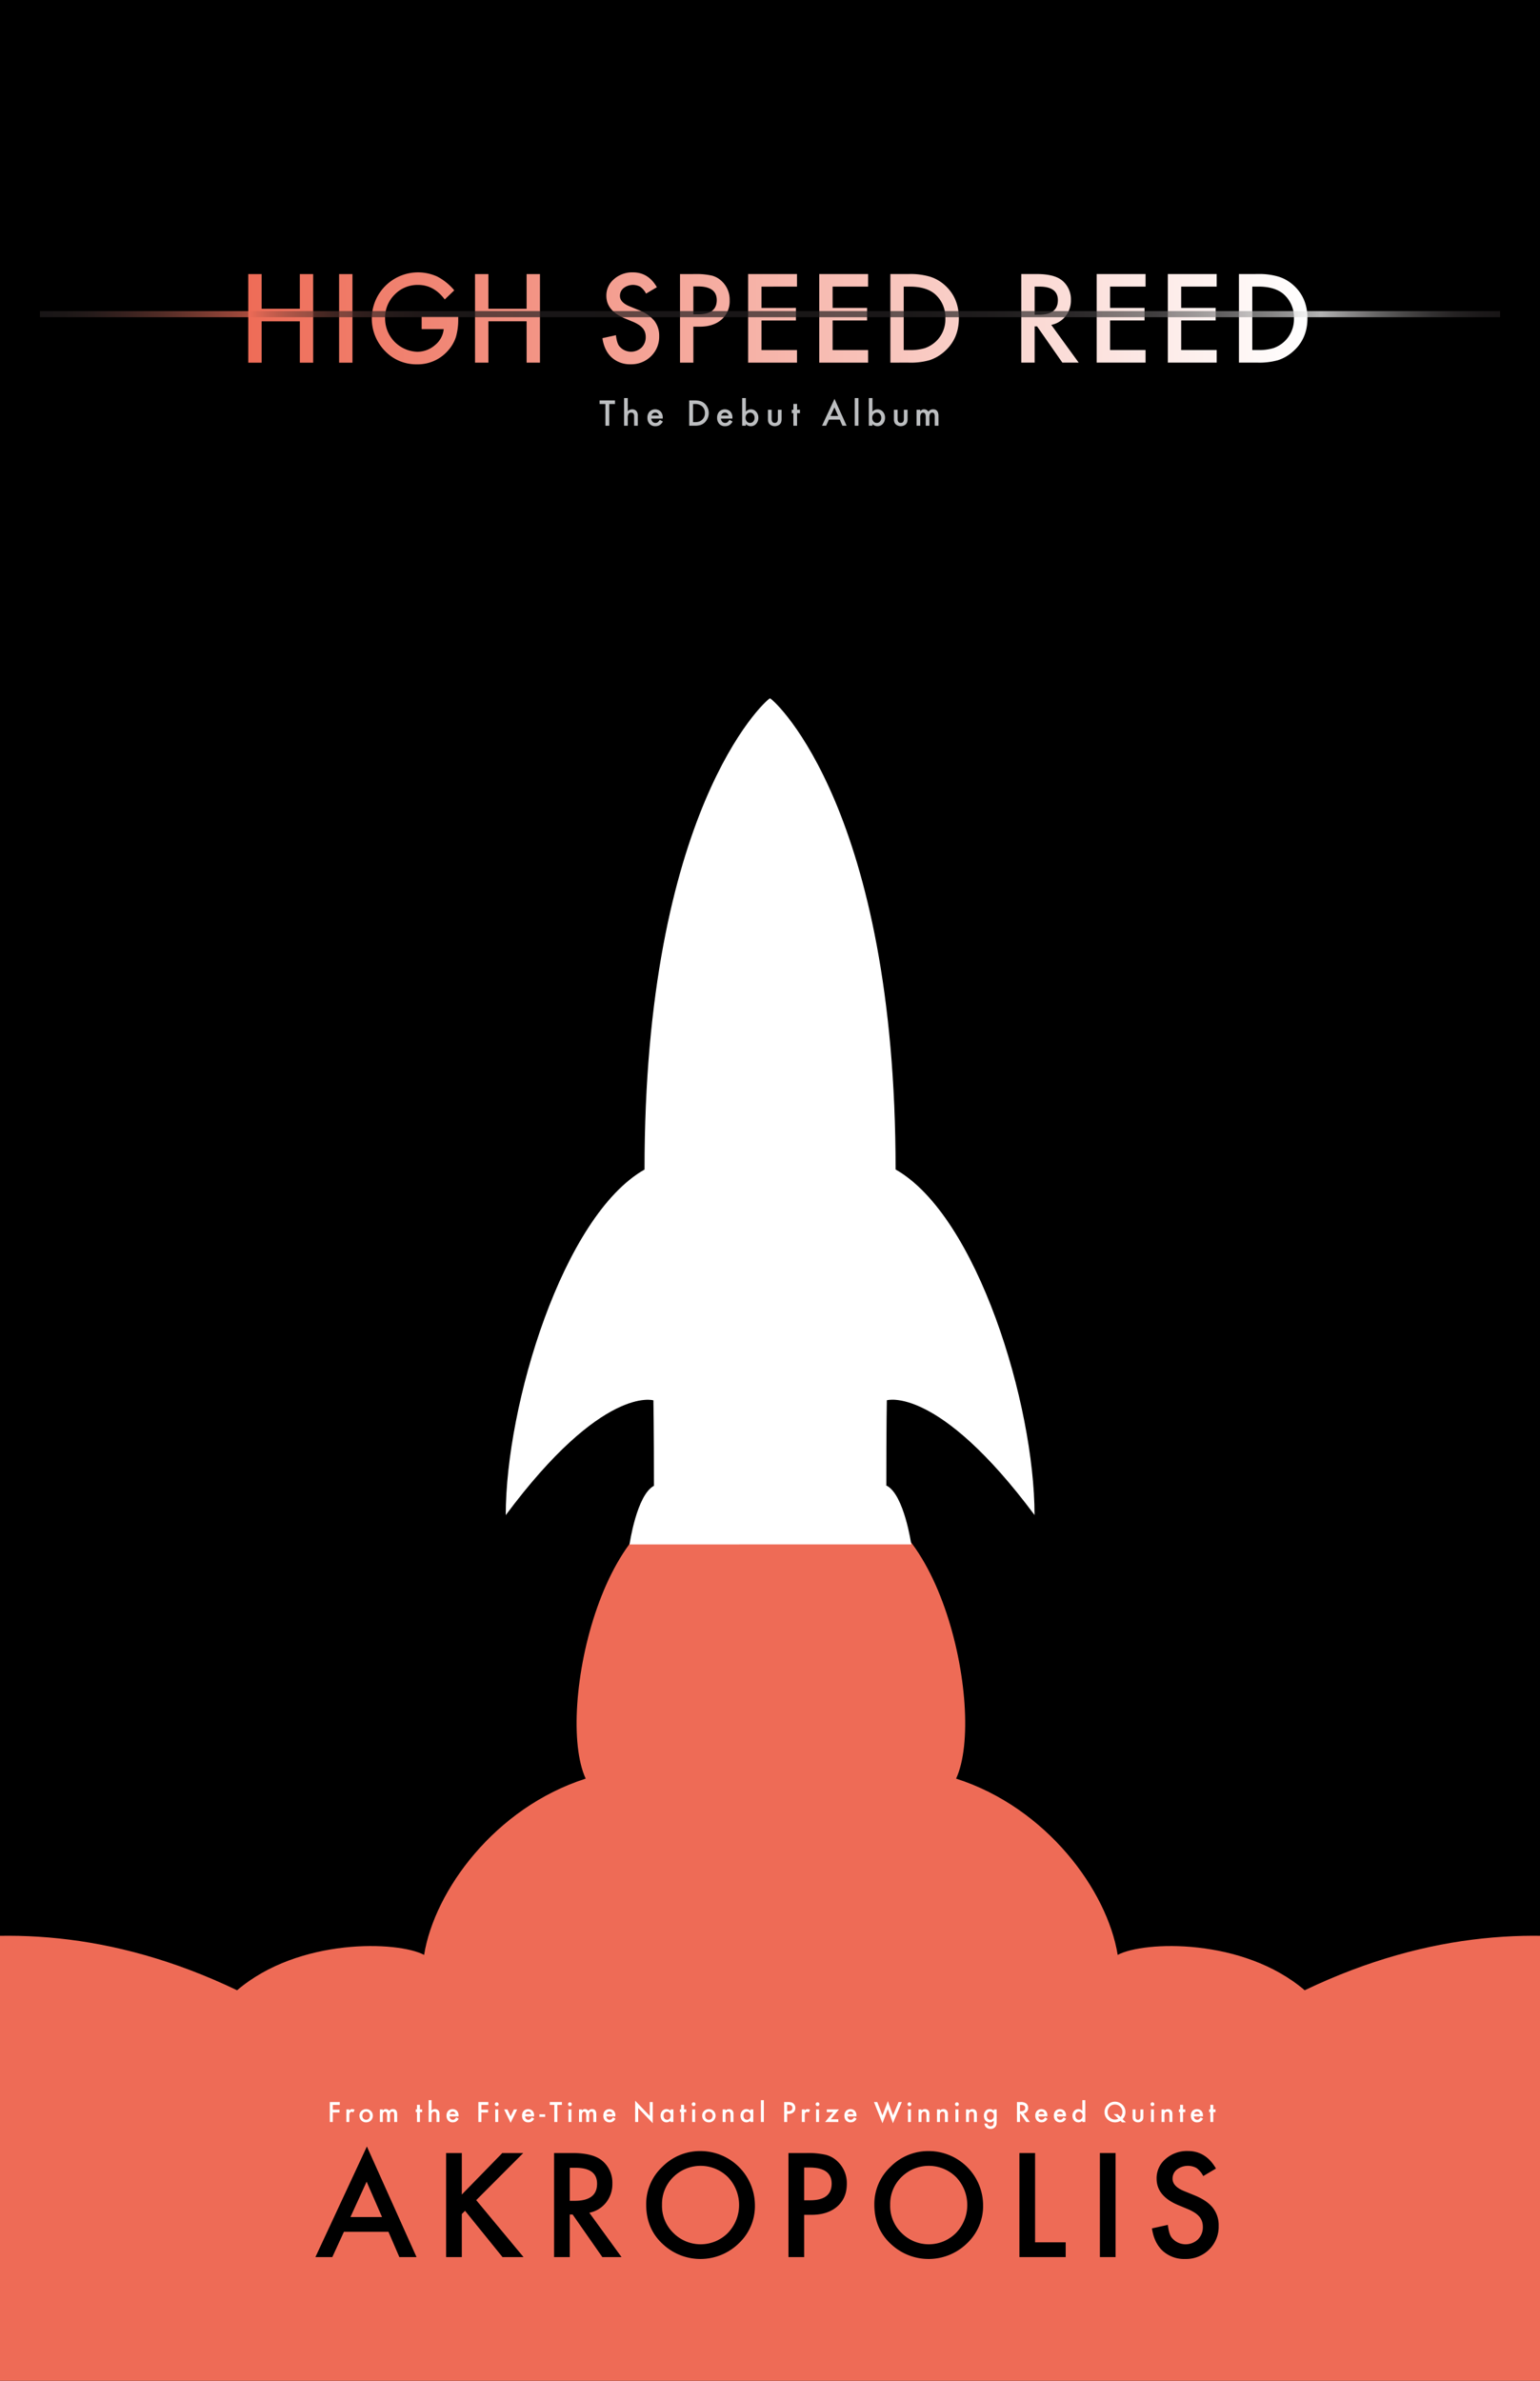 <svg id="Layer_1" data-name="Layer 1" xmlns="http://www.w3.org/2000/svg" xmlns:xlink="http://www.w3.org/1999/xlink" viewBox="0 0 792 1224"><defs><style>.cls-1{fill:none;}.cls-2{clip-path:url(#clip-path);}.cls-3{fill:#ee6b56;}.cls-4{fill:#fff;}.cls-5{fill:#bcbec0;}.cls-6{fill:url(#linear-gradient);}.cls-7{opacity:0.7;fill:url(#linear-gradient-2);}</style><clipPath id="clip-path"><rect class="cls-1" width="792" height="1224"/></clipPath><linearGradient id="linear-gradient" x1="379.212" y1="-1.965" x2="923.934" y2="-1.965" gradientTransform="translate(-251.533 165.681) rotate(-0.006)" gradientUnits="userSpaceOnUse"><stop offset="0" stop-color="#ee6c57"/><stop offset="1" stop-color="#fff"/></linearGradient><linearGradient id="linear-gradient-2" x1="272.066" y1="-4.105" x2="1023.002" y2="-4.105" gradientTransform="translate(-251.533 165.681) rotate(-0.006)" gradientUnits="userSpaceOnUse"><stop offset="0" stop-color="#231f20"/><stop offset="0.016" stop-color="#282121"/><stop offset="0.037" stop-color="#372726"/><stop offset="0.059" stop-color="#51302c"/><stop offset="0.083" stop-color="#743e36"/><stop offset="0.107" stop-color="#a14f42"/><stop offset="0.133" stop-color="#d76351"/><stop offset="0.143" stop-color="#ee6c57"/><stop offset="0.144" stop-color="#e96a56"/><stop offset="0.156" stop-color="#bf5a4a"/><stop offset="0.168" stop-color="#9a4c40"/><stop offset="0.182" stop-color="#7a4037"/><stop offset="0.198" stop-color="#5e3630"/><stop offset="0.215" stop-color="#482d2a"/><stop offset="0.236" stop-color="#372726"/><stop offset="0.261" stop-color="#2c2222"/><stop offset="0.296" stop-color="#252021"/><stop offset="0.394" stop-color="#231f20"/><stop offset="0.579" stop-color="#252122"/><stop offset="0.645" stop-color="#2c2829"/><stop offset="0.693" stop-color="#373334"/><stop offset="0.731" stop-color="#484445"/><stop offset="0.764" stop-color="#5d5a5b"/><stop offset="0.793" stop-color="#787676"/><stop offset="0.819" stop-color="#989697"/><stop offset="0.843" stop-color="#bdbcbc"/><stop offset="0.865" stop-color="#e5e5e5"/><stop offset="0.877" stop-color="#fff"/><stop offset="0.878" stop-color="#fcfcfc"/><stop offset="0.897" stop-color="#c4c2c3"/><stop offset="0.915" stop-color="#939191"/><stop offset="0.934" stop-color="#6a6868"/><stop offset="0.952" stop-color="#4b4849"/><stop offset="0.969" stop-color="#353132"/><stop offset="0.986" stop-color="#282425"/><stop offset="1" stop-color="#231f20"/></linearGradient></defs><g class="cls-2"><rect x="-15.897" y="-16.991" width="824" height="1258"/><path class="cls-3" d="M670.987,1023.229c-31.762-27.129-82.755-25.34-96.174-18.183-5.368-33.102-36.48-75.685-83.1-90.625,16.003-34.622-9.941-152.713-65.407-141.082-6.478,1.357-12.003,2.384-16.731,3.144,1.481-1.691-.961-3.947-.961-3.947v4.102c-4.899.767-8.896,1.234-12.152,1.473-3.255-.238-7.253-.706-12.152-1.473v-4.102s-2.441,2.256-.96,3.947c-4.728-.761-10.254-1.787-16.732-3.144-55.466-11.631-81.411,106.46-65.407,141.082-46.621,14.94-77.732,57.523-83.1,90.625-13.419-7.157-64.413-8.946-96.174,18.183-130.17-62.334-230.18-4.335-270.948,17.62v253.16H941.936V1040.849C901.168,1018.894,801.158,960.894,670.987,1023.229Z"/><path class="cls-4" d="M532.054,778.91c-.01-56.754-29.457-153.832-71.46-177.657-.039-183.716-61.551-240.788-64.607-242.244-3.026,1.444-64.556,58.514-64.517,242.27-41.982,23.846-71.386,120.94-71.371,177.684,49.839-66.968,75.938-59.03,75.938-59.03s.278,13.782.281,43.937c-8.916,4.708-12.565,30.159-12.565,30.159l144.91-.032s-3.668-25.448-12.584-30.151l-.258.003c-.005-30.159.266-43.945.266-43.945S482.182,711.956,532.054,778.91Z"/><path d="M199.772,1147.418h-22.904l-5.96,12.994H162.211l26.473-56.861,25.537,56.861h-8.836Zm-3.292-7.588-7.935-18.192-8.316,18.192Z"/><path d="M237.499,1128.256l20.825-21.345h10.776l-24.186,24.222,24.325,29.279h-10.811l-19.266-23.805-1.663,1.663v22.142h-8.074v-53.501h8.074Z"/><path d="M303.084,1137.612l16.563,22.8h-9.875l-15.281-21.899h-1.456v21.899H284.961v-53.501h9.46q10.603,0,15.315,3.985a14.64,14.64,0,0,1,5.198,11.712,15.202,15.202,0,0,1-3.257,9.771A14.522,14.522,0,0,1,303.084,1137.612Zm-10.049-6.134h2.564q11.468,0,11.469-8.767,0-8.212-11.158-8.212h-2.876Z"/><path d="M332.321,1133.419a26.204,26.204,0,0,1,8.282-19.404,27.258,27.258,0,0,1,19.82-8.108,27.981,27.981,0,0,1,27.825,27.825A26.306,26.306,0,0,1,380,1153.309a28.269,28.269,0,0,1-38.601.901Q332.32,1146.275,332.321,1133.419Zm8.143.104a19.334,19.334,0,0,0,5.96,14.588,19.741,19.741,0,0,0,27.894-.104,20.764,20.764,0,0,0,.069-28.69,19.952,19.952,0,0,0-28.171,0A19.3,19.3,0,0,0,340.464,1133.523Z"/><path d="M413.569,1138.687v21.726h-8.074v-53.501h9.148a41.296,41.296,0,0,1,10.153.936,13.623,13.623,0,0,1,6.098,3.535,15.225,15.225,0,0,1,4.609,11.365q0,7.346-4.92,11.643-4.921,4.296-13.271,4.297Zm0-7.485H416.584q11.123,0,11.123-8.559,0-8.281-11.47-8.281h-2.668Z"/><path d="M449.667,1133.419a26.204,26.204,0,0,1,8.282-19.404,27.258,27.258,0,0,1,19.82-8.108,27.981,27.981,0,0,1,27.825,27.825,26.306,26.306,0,0,1-8.247,19.577,28.269,28.269,0,0,1-38.601.901Q449.666,1146.275,449.667,1133.419Zm8.143.104a19.334,19.334,0,0,0,5.96,14.588,19.741,19.741,0,0,0,27.894-.104,20.764,20.764,0,0,0,.069-28.69,19.952,19.952,0,0,0-28.171,0A19.3,19.3,0,0,0,457.81,1133.523Z"/><path d="M532.335,1106.911v45.912h15.731v7.589H524.262v-53.501Z"/><path d="M573.733,1106.911v53.501h-8.074v-53.501Z"/><path d="M625.354,1114.881l-6.549,3.881a11.266,11.266,0,0,0-3.5-4.158,9.306,9.306,0,0,0-10.049.798,5.907,5.907,0,0,0-2.218,4.712q0,3.917,5.821,6.307l5.336,2.183q6.514,2.634,9.529,6.428a14.487,14.487,0,0,1,3.015,9.304,16.347,16.347,0,0,1-4.92,12.197,16.889,16.889,0,0,1-12.301,4.852,16.456,16.456,0,0,1-11.504-4.124q-4.47-4.124-5.579-11.607l8.178-1.803q.554,4.714,1.94,6.515a9.221,9.221,0,0,0,13.548.936,8.75,8.75,0,0,0,2.495-6.41,8.996,8.996,0,0,0-.433-2.858,7.276,7.276,0,0,0-1.351-2.392,10.819,10.819,0,0,0-2.374-2.044,22.993,22.993,0,0,0-3.465-1.819l-5.163-2.148q-10.984-4.642-10.984-13.583a12.884,12.884,0,0,1,4.608-10.083,16.651,16.651,0,0,1,11.469-4.089Q620.157,1105.872,625.354,1114.881Z"/><path class="cls-4" d="M174.737,1082.158H171.164v2.464h3.446v1.454H171.164v4.881h-1.547v-10.253h5.12Z"/><path class="cls-4" d="M178.151,1084.489h1.494v.577a2.871,2.871,0,0,1,.73-.591,1.679,1.679,0,0,1,.771-.166,2.412,2.412,0,0,1,1.235.386l-.684,1.367a1.43,1.43,0,0,0-.83-.305q-1.222,0-1.222,1.846v3.354h-1.494Z"/><path class="cls-4" d="M184.853,1087.677a3.213,3.213,0,0,1,1.002-2.384,3.537,3.537,0,0,1,4.901.006,3.464,3.464,0,0,1-.007,4.868,3.428,3.428,0,0,1-2.477.976,3.287,3.287,0,0,1-2.438-.996A3.347,3.347,0,0,1,184.853,1087.677Zm1.527.026a2.182,2.182,0,0,0,.518,1.534,2.013,2.013,0,0,0,2.803.007,2.43,2.43,0,0,0,0-3.016,1.99,1.99,0,0,0-2.789,0A2.079,2.079,0,0,0,186.381,1087.703Z"/><path class="cls-4" d="M195.374,1084.489h1.494v.598a3.135,3.135,0,0,1,.737-.611,1.793,1.793,0,0,1,.817-.166,1.983,1.983,0,0,1,1.733.956,2.245,2.245,0,0,1,1.906-.956q2.185,0,2.185,2.649v3.998h-1.501v-3.593a2.774,2.774,0,0,0-.226-1.314.818.818,0,0,0-.764-.392.973.973,0,0,0-.9.465,2.994,2.994,0,0,0-.282,1.494v3.34h-1.501v-3.572q0-1.727-.996-1.727a.999.999,0,0,0-.919.471,2.94,2.94,0,0,0-.289,1.488v3.34h-1.494Z"/><path class="cls-4" d="M215.949,1085.884v5.073h-1.494v-5.073h-.637v-1.395h.637v-2.371h1.494v2.371h1.162v1.395Z"/><path class="cls-4" d="M220.439,1079.741h1.494v5.286a2.572,2.572,0,0,1,1.76-.718,2.275,2.275,0,0,1,1.753.711,2.892,2.892,0,0,1,.558,1.972v3.965h-1.494v-3.825a1.824,1.824,0,0,0-.275-1.125,1.063,1.063,0,0,0-.887-.349,1.219,1.219,0,0,0-1.103.484,3.326,3.326,0,0,0-.312,1.687v3.128h-1.494Z"/><path class="cls-4" d="M235.827,1088.075h-4.635a1.965,1.965,0,0,0,.518,1.269,1.581,1.581,0,0,0,1.176.465,1.531,1.531,0,0,0,.923-.266,3.789,3.789,0,0,0,.817-.983l1.262.704a5.049,5.049,0,0,1-.618.854,3.279,3.279,0,0,1-.697.584,2.793,2.793,0,0,1-.804.336,3.936,3.936,0,0,1-.936.105,3.043,3.043,0,0,1-2.324-.93,3.485,3.485,0,0,1-.876-2.483,3.584,3.584,0,0,1,.85-2.483,3.239,3.239,0,0,1,4.529-.026,3.578,3.578,0,0,1,.823,2.503Zm-1.534-1.222a1.431,1.431,0,0,0-1.507-1.195,1.543,1.543,0,0,0-.512.083,1.456,1.456,0,0,0-.435.238,1.512,1.512,0,0,0-.335.376,1.712,1.712,0,0,0-.212.498Z"/><path class="cls-4" d="M251.143,1082.158h-3.573v2.464h3.446v1.454h-3.446v4.881h-1.547v-10.253H251.143Z"/><path class="cls-4" d="M254.491,1081.8a.975.975,0,0,1,.969-.963.941.941,0,0,1,.691.285.92.92,0,0,1,.286.685.941.941,0,0,1-.286.69.919.919,0,0,1-.684.285.939.939,0,0,1-.69-.285A.949.949,0,0,1,254.491,1081.8Zm1.72,2.689v6.468h-1.494v-6.468Z"/><path class="cls-4" d="M260.947,1084.489l1.673,3.632,1.667-3.632h1.68l-3.36,6.913-3.333-6.913Z"/><path class="cls-4" d="M274.674,1088.075h-4.635a1.965,1.965,0,0,0,.518,1.269,1.581,1.581,0,0,0,1.176.465,1.531,1.531,0,0,0,.923-.266,3.789,3.789,0,0,0,.817-.983l1.262.704a5.049,5.049,0,0,1-.618.854,3.279,3.279,0,0,1-.697.584,2.793,2.793,0,0,1-.804.336,3.936,3.936,0,0,1-.936.105,3.043,3.043,0,0,1-2.324-.93,3.485,3.485,0,0,1-.876-2.483,3.584,3.584,0,0,1,.85-2.483,3.239,3.239,0,0,1,4.529-.026,3.577,3.577,0,0,1,.823,2.503Zm-1.534-1.222a1.431,1.431,0,0,0-1.507-1.195,1.543,1.543,0,0,0-.512.083,1.456,1.456,0,0,0-.435.238,1.512,1.512,0,0,0-.335.376,1.711,1.711,0,0,0-.212.498Z"/><path class="cls-4" d="M277.405,1087.02h2.962v1.301h-2.962Z"/><path class="cls-4" d="M286.631,1082.158v8.799h-1.547v-8.799h-2.357v-1.454h6.255v1.454Z"/><path class="cls-4" d="M292.137,1081.8a.975.975,0,0,1,.969-.963.941.941,0,0,1,.691.285.92.92,0,0,1,.286.685.941.941,0,0,1-.286.69.919.919,0,0,1-.684.285.939.939,0,0,1-.69-.285A.949.949,0,0,1,292.137,1081.8Zm1.72,2.689v6.468h-1.494v-6.468Z"/><path class="cls-4" d="M297.79,1084.489h1.494v.598a3.135,3.135,0,0,1,.737-.611,1.793,1.793,0,0,1,.817-.166,1.983,1.983,0,0,1,1.733.956,2.245,2.245,0,0,1,1.906-.956q2.185,0,2.185,2.649v3.998h-1.501v-3.593a2.774,2.774,0,0,0-.226-1.314.818.818,0,0,0-.764-.392.973.973,0,0,0-.9.465,2.994,2.994,0,0,0-.282,1.494v3.34h-1.501v-3.572q0-1.727-.996-1.727a.999.999,0,0,0-.919.471,2.94,2.94,0,0,0-.289,1.488v3.34h-1.494Z"/><path class="cls-4" d="M316.478,1088.075h-4.635a1.965,1.965,0,0,0,.518,1.269,1.581,1.581,0,0,0,1.176.465,1.531,1.531,0,0,0,.923-.266,3.789,3.789,0,0,0,.817-.983l1.262.704a5.049,5.049,0,0,1-.618.854,3.279,3.279,0,0,1-.697.584,2.793,2.793,0,0,1-.804.336,3.936,3.936,0,0,1-.936.105,3.043,3.043,0,0,1-2.324-.93,3.485,3.485,0,0,1-.876-2.483,3.584,3.584,0,0,1,.85-2.483,3.239,3.239,0,0,1,4.529-.026,3.578,3.578,0,0,1,.823,2.503Zm-1.534-1.222a1.431,1.431,0,0,0-1.507-1.195,1.543,1.543,0,0,0-.512.083,1.456,1.456,0,0,0-.435.238,1.512,1.512,0,0,0-.335.376,1.712,1.712,0,0,0-.212.498Z"/><path class="cls-4" d="M326.673,1090.957v-10.95l7.478,7.822v-7.125h1.547v10.877l-7.477-7.803v7.179Z"/><path class="cls-4" d="M344.81,1084.489h1.501v6.468H344.81v-.678a2.87,2.87,0,0,1-4.204-.105,3.607,3.607,0,0,1-.87-2.471,3.494,3.494,0,0,1,.87-2.424,2.804,2.804,0,0,1,2.178-.97,2.753,2.753,0,0,1,2.025.93Zm-3.546,3.214a2.25,2.25,0,0,0,.498,1.514,1.63,1.63,0,0,0,1.288.592,1.714,1.714,0,0,0,1.341-.571,2.459,2.459,0,0,0,0-3.002,1.691,1.691,0,0,0-1.328-.577,1.65,1.65,0,0,0-1.288.584A2.155,2.155,0,0,0,341.264,1087.703Z"/><path class="cls-4" d="M351.777,1085.884v5.073h-1.494v-5.073H349.646v-1.395h.637v-2.371h1.494v2.371h1.162v1.395Z"/><path class="cls-4" d="M355.77,1081.8a.975.975,0,0,1,.969-.963.941.941,0,0,1,.691.285.92.92,0,0,1,.286.685.941.941,0,0,1-.286.69.919.919,0,0,1-.684.285.939.939,0,0,1-.69-.285A.949.949,0,0,1,355.77,1081.8Zm1.72,2.689v6.468h-1.494v-6.468Z"/><path class="cls-4" d="M361.117,1087.677a3.213,3.213,0,0,1,1.002-2.384,3.537,3.537,0,0,1,4.901.006,3.464,3.464,0,0,1-.007,4.868,3.428,3.428,0,0,1-2.477.976,3.287,3.287,0,0,1-2.438-.996A3.347,3.347,0,0,1,361.117,1087.677Zm1.527.026a2.182,2.182,0,0,0,.518,1.534,2.013,2.013,0,0,0,2.803.007,2.43,2.43,0,0,0,0-3.016,1.99,1.99,0,0,0-2.789,0A2.079,2.079,0,0,0,362.644,1087.703Z"/><path class="cls-4" d="M371.637,1084.489h1.501v.598a2.447,2.447,0,0,1,1.766-.777,2.231,2.231,0,0,1,1.76.711,2.907,2.907,0,0,1,.545,1.972v3.965h-1.501v-3.612a2.366,2.366,0,0,0-.266-1.321,1.071,1.071,0,0,0-.943-.372,1.154,1.154,0,0,0-1.056.491,3.383,3.383,0,0,0-.305,1.693v3.121h-1.501Z"/><path class="cls-4" d="M385.903,1084.489h1.501v6.468h-1.501v-.678a2.87,2.87,0,0,1-4.204-.105,3.607,3.607,0,0,1-.87-2.471,3.494,3.494,0,0,1,.87-2.424,2.804,2.804,0,0,1,2.178-.97,2.753,2.753,0,0,1,2.025.93Zm-3.546,3.214a2.25,2.25,0,0,0,.498,1.514,1.63,1.63,0,0,0,1.288.592,1.714,1.714,0,0,0,1.341-.571,2.459,2.459,0,0,0,0-3.002,1.691,1.691,0,0,0-1.328-.577,1.65,1.65,0,0,0-1.288.584A2.155,2.155,0,0,0,382.357,1087.703Z"/><path class="cls-4" d="M392.824,1079.741V1090.957h-1.494v-11.216Z"/><path class="cls-4" d="M404.826,1086.793v4.164h-1.547v-10.253h1.753a7.931,7.931,0,0,1,1.946.179,2.615,2.615,0,0,1,1.169.678,2.917,2.917,0,0,1,.883,2.178,2.809,2.809,0,0,1-.943,2.231,3.731,3.731,0,0,1-2.543.823Zm0-1.434h.578q2.131,0,2.132-1.641,0-1.586-2.198-1.587h-.511Z"/><path class="cls-4" d="M412.378,1084.489H413.872v.577a2.871,2.871,0,0,1,.73-.591,1.679,1.679,0,0,1,.771-.166,2.412,2.412,0,0,1,1.235.386l-.684,1.367a1.43,1.43,0,0,0-.83-.305q-1.222,0-1.222,1.846v3.354H412.378Z"/><path class="cls-4" d="M419.485,1081.8a.975.975,0,0,1,.969-.963.941.941,0,0,1,.691.285.92.92,0,0,1,.286.685.941.941,0,0,1-.286.69.919.919,0,0,1-.684.285.939.939,0,0,1-.69-.285A.949.949,0,0,1,419.485,1081.8Zm1.72,2.689v6.468h-1.494v-6.468Z"/><path class="cls-4" d="M427.283,1089.549h3.845v1.408h-6.807l4.19-5.073h-3.3v-1.395h6.255Z"/><path class="cls-4" d="M440.458,1088.075H435.824a1.965,1.965,0,0,0,.518,1.269,1.581,1.581,0,0,0,1.176.465,1.531,1.531,0,0,0,.923-.266,3.789,3.789,0,0,0,.817-.983l1.262.704a5.049,5.049,0,0,1-.618.854,3.279,3.279,0,0,1-.697.584,2.793,2.793,0,0,1-.804.336,3.936,3.936,0,0,1-.936.105,3.043,3.043,0,0,1-2.324-.93,3.485,3.485,0,0,1-.876-2.483,3.584,3.584,0,0,1,.85-2.483,3.239,3.239,0,0,1,4.529-.026,3.577,3.577,0,0,1,.823,2.503Zm-1.534-1.222a1.431,1.431,0,0,0-1.507-1.195,1.543,1.543,0,0,0-.512.083,1.456,1.456,0,0,0-.435.238,1.512,1.512,0,0,0-.335.376,1.712,1.712,0,0,0-.212.498Z"/><path class="cls-4" d="M451.16,1080.704l2.669,6.853,2.789-7.351,2.669,7.351,2.835-6.853h1.68l-4.582,10.903-2.636-7.265-2.75,7.271-4.356-10.91Z"/><path class="cls-4" d="M466.74,1081.8a.975.975,0,0,1,.969-.963.941.941,0,0,1,.691.285.92.92,0,0,1,.286.685.941.941,0,0,1-.286.69.919.919,0,0,1-.684.285.939.939,0,0,1-.69-.285A.949.949,0,0,1,466.74,1081.8Zm1.72,2.689v6.468H466.965v-6.468Z"/><path class="cls-4" d="M472.392,1084.489h1.501v.598a2.447,2.447,0,0,1,1.766-.777,2.231,2.231,0,0,1,1.76.711,2.907,2.907,0,0,1,.545,1.972v3.965h-1.501v-3.612a2.366,2.366,0,0,0-.266-1.321,1.071,1.071,0,0,0-.943-.372,1.154,1.154,0,0,0-1.056.491,3.383,3.383,0,0,0-.305,1.693v3.121h-1.501Z"/><path class="cls-4" d="M481.89,1084.489h1.501v.598a2.447,2.447,0,0,1,1.766-.777,2.231,2.231,0,0,1,1.76.711,2.907,2.907,0,0,1,.545,1.972v3.965h-1.501v-3.612a2.366,2.366,0,0,0-.266-1.321,1.071,1.071,0,0,0-.943-.372,1.154,1.154,0,0,0-1.056.491,3.383,3.383,0,0,0-.305,1.693v3.121h-1.501Z"/><path class="cls-4" d="M491.162,1081.8a.975.975,0,0,1,.969-.963.941.941,0,0,1,.691.285.92.92,0,0,1,.286.685.941.941,0,0,1-.286.69.919.919,0,0,1-.684.285.939.939,0,0,1-.69-.285A.949.949,0,0,1,491.162,1081.8Zm1.72,2.689v6.468h-1.494v-6.468Z"/><path class="cls-4" d="M496.814,1084.489h1.501v.598a2.447,2.447,0,0,1,1.766-.777,2.231,2.231,0,0,1,1.76.711,2.907,2.907,0,0,1,.545,1.972v3.965h-1.501v-3.612a2.366,2.366,0,0,0-.266-1.321,1.071,1.071,0,0,0-.943-.372,1.154,1.154,0,0,0-1.056.491,3.383,3.383,0,0,0-.305,1.693v3.121h-1.501Z"/><path class="cls-4" d="M512.567,1090.805c0,.305-.01.574-.03.807a5.596,5.596,0,0,1-.083.614,2.737,2.737,0,0,1-.624,1.255,3.026,3.026,0,0,1-2.411,1.01,3.218,3.218,0,0,1-2.132-.697,2.855,2.855,0,0,1-.996-1.986h1.501a1.699,1.699,0,0,0,.286.737,1.603,1.603,0,0,0,1.354.604q1.641,0,1.64-2.012v-.903a2.789,2.789,0,0,1-2.052.909,2.756,2.756,0,0,1-2.165-.956,3.545,3.545,0,0,1-.85-2.424,3.729,3.729,0,0,1,.79-2.403,2.745,2.745,0,0,1,2.245-1.05,2.607,2.607,0,0,1,2.032.91v-.73h1.494Zm-1.434-3.068a2.179,2.179,0,0,0-.505-1.508,1.669,1.669,0,0,0-1.308-.577,1.607,1.607,0,0,0-1.341.631,2.288,2.288,0,0,0-.445,1.461,2.265,2.265,0,0,0,.445,1.447,1.609,1.609,0,0,0,1.341.618,1.638,1.638,0,0,0,1.354-.625A2.221,2.221,0,0,0,511.133,1087.736Z"/><path class="cls-4" d="M526.489,1086.588l3.174,4.369h-1.893l-2.929-4.197H524.563v4.197H523.016v-10.253h1.813a4.531,4.531,0,0,1,2.935.764,2.804,2.804,0,0,1,.996,2.244,2.914,2.914,0,0,1-.624,1.873A2.786,2.786,0,0,1,526.489,1086.588Zm-1.926-1.176h.491q2.198,0,2.198-1.68,0-1.575-2.138-1.574H524.563Z"/><path class="cls-4" d="M538.629,1088.075h-4.635a1.965,1.965,0,0,0,.518,1.269,1.581,1.581,0,0,0,1.176.465,1.531,1.531,0,0,0,.923-.266,3.789,3.789,0,0,0,.817-.983l1.262.704a5.049,5.049,0,0,1-.618.854,3.279,3.279,0,0,1-.697.584,2.793,2.793,0,0,1-.804.336,3.936,3.936,0,0,1-.936.105,3.043,3.043,0,0,1-2.324-.93,3.485,3.485,0,0,1-.876-2.483,3.584,3.584,0,0,1,.85-2.483,3.239,3.239,0,0,1,4.529-.026,3.577,3.577,0,0,1,.823,2.503Zm-1.534-1.222a1.431,1.431,0,0,0-1.507-1.195,1.543,1.543,0,0,0-.512.083,1.456,1.456,0,0,0-.435.238,1.512,1.512,0,0,0-.335.376,1.711,1.711,0,0,0-.212.498Z"/><path class="cls-4" d="M548.193,1088.075h-4.635a1.965,1.965,0,0,0,.518,1.269,1.581,1.581,0,0,0,1.176.465,1.531,1.531,0,0,0,.923-.266,3.789,3.789,0,0,0,.817-.983l1.262.704a5.049,5.049,0,0,1-.618.854,3.279,3.279,0,0,1-.697.584,2.793,2.793,0,0,1-.804.336,3.936,3.936,0,0,1-.936.105,3.043,3.043,0,0,1-2.324-.93,3.485,3.485,0,0,1-.876-2.483,3.584,3.584,0,0,1,.85-2.483,3.239,3.239,0,0,1,4.529-.026,3.577,3.577,0,0,1,.823,2.503Zm-1.534-1.222a1.431,1.431,0,0,0-1.507-1.195,1.543,1.543,0,0,0-.512.083,1.456,1.456,0,0,0-.435.238,1.512,1.512,0,0,0-.335.376,1.712,1.712,0,0,0-.212.498Z"/><path class="cls-4" d="M556.634,1079.741h1.501V1090.957h-1.501v-.678a2.785,2.785,0,0,1-1.999.863,2.845,2.845,0,0,1-2.205-.969,3.607,3.607,0,0,1-.87-2.471,3.485,3.485,0,0,1,.87-2.417,2.794,2.794,0,0,1,4.204-.047Zm-3.546,7.962a2.25,2.25,0,0,0,.498,1.514,1.63,1.63,0,0,0,1.288.592,1.714,1.714,0,0,0,1.341-.571,2.459,2.459,0,0,0,0-3.002,1.691,1.691,0,0,0-1.328-.577,1.65,1.65,0,0,0-1.288.584A2.155,2.155,0,0,0,553.088,1087.703Z"/><path class="cls-4" d="M579.016,1091.143h-1.946l-.804-.823a5.173,5.173,0,0,1-2.855.823,5.342,5.342,0,0,1-3.619-1.381,4.954,4.954,0,0,1-1.72-3.885,5.114,5.114,0,0,1,1.627-3.865,5.355,5.355,0,0,1,7.231-.186,5.155,5.155,0,0,1,1.859,4.124,4.999,4.999,0,0,1-1.467,3.539Zm-4.257-4.243,1.487,1.481a3.51,3.51,0,0,0,.983-2.53,3.797,3.797,0,0,0-1.096-2.77,3.664,3.664,0,0,0-2.723-1.115,3.581,3.581,0,0,0-2.709,1.115,3.885,3.885,0,0,0-1.069,2.81,3.595,3.595,0,0,0,1.102,2.716,3.71,3.71,0,0,0,2.623,1.089,3.616,3.616,0,0,0,1.813-.458l-2.411-2.338Z"/><path class="cls-4" d="M583.984,1084.489v3.712q0,1.607,1.269,1.607,1.268,0,1.268-1.607v-3.712h1.494v3.745a4.174,4.174,0,0,1-.192,1.342,2.255,2.255,0,0,1-.644.909,3.141,3.141,0,0,1-3.845,0,2.291,2.291,0,0,1-.657-.909,3.701,3.701,0,0,1-.186-1.342v-3.745Z"/><path class="cls-4" d="M591.716,1081.8a.975.975,0,0,1,.969-.963.941.941,0,0,1,.691.285.92.92,0,0,1,.286.685.941.941,0,0,1-.286.69.919.919,0,0,1-.684.285.939.939,0,0,1-.69-.285A.949.949,0,0,1,591.716,1081.8Zm1.72,2.689v6.468h-1.494v-6.468Z"/><path class="cls-4" d="M597.368,1084.489h1.501v.598a2.447,2.447,0,0,1,1.766-.777,2.231,2.231,0,0,1,1.76.711,2.907,2.907,0,0,1,.545,1.972v3.965h-1.501v-3.612a2.366,2.366,0,0,0-.266-1.321,1.071,1.071,0,0,0-.943-.372,1.154,1.154,0,0,0-1.056.491,3.383,3.383,0,0,0-.305,1.693v3.121h-1.501Z"/><path class="cls-4" d="M608.406,1085.884v5.073h-1.494v-5.073h-.637v-1.395h.637v-2.371h1.494v2.371h1.162v1.395Z"/><path class="cls-4" d="M618.634,1088.075h-4.635a1.965,1.965,0,0,0,.518,1.269,1.581,1.581,0,0,0,1.176.465,1.531,1.531,0,0,0,.923-.266,3.789,3.789,0,0,0,.817-.983l1.262.704a5.049,5.049,0,0,1-.618.854,3.279,3.279,0,0,1-.697.584,2.793,2.793,0,0,1-.804.336,3.936,3.936,0,0,1-.936.105,3.043,3.043,0,0,1-2.324-.93,3.485,3.485,0,0,1-.876-2.483,3.584,3.584,0,0,1,.85-2.483,3.239,3.239,0,0,1,4.529-.026,3.577,3.577,0,0,1,.823,2.503Zm-1.534-1.222a1.431,1.431,0,0,0-1.507-1.195,1.543,1.543,0,0,0-.512.083,1.456,1.456,0,0,0-.435.238,1.512,1.512,0,0,0-.335.376,1.711,1.711,0,0,0-.212.498Z"/><path class="cls-4" d="M623.968,1085.884v5.073h-1.494v-5.073h-.637v-1.395h.637v-2.371h1.494v2.371h1.162v1.395Z"/><path class="cls-5" d="M313.312,207.711v11.16h-1.963V207.711h-2.99v-1.845h7.934v1.845Z"/><path class="cls-5" d="M320.96,204.646h1.895v6.705a3.263,3.263,0,0,1,2.232-.91,2.884,2.884,0,0,1,2.224.901,3.669,3.669,0,0,1,.708,2.502v5.028h-1.895V214.02a2.314,2.314,0,0,0-.35-1.428,1.347,1.347,0,0,0-1.125-.442,1.545,1.545,0,0,0-1.398.615,4.213,4.213,0,0,0-.396,2.139v3.967h-1.895Z"/><path class="cls-5" d="M340.823,215.216h-5.879a2.489,2.489,0,0,0,.657,1.608,2.003,2.003,0,0,0,1.491.59,1.939,1.939,0,0,0,1.171-.337,4.799,4.799,0,0,0,1.036-1.247l1.601.893a6.368,6.368,0,0,1-.784,1.083,4.165,4.165,0,0,1-.884.741,3.545,3.545,0,0,1-1.019.425,4.966,4.966,0,0,1-1.188.135,3.861,3.861,0,0,1-2.948-1.179,4.424,4.424,0,0,1-1.112-3.15,4.545,4.545,0,0,1,1.078-3.15,4.109,4.109,0,0,1,5.744-.034,4.539,4.539,0,0,1,1.045,3.175Zm-1.945-1.55a1.816,1.816,0,0,0-1.912-1.517,1.959,1.959,0,0,0-.648.105,1.86,1.86,0,0,0-.552.303,1.916,1.916,0,0,0-.426.476,2.217,2.217,0,0,0-.27.632Z"/><path class="cls-5" d="M354.445,218.872V205.867h2.729a9.928,9.928,0,0,1,3.1.388,5.797,5.797,0,0,1,2.215,1.289,6.724,6.724,0,0,1-.084,9.678,6.12,6.12,0,0,1-2.207,1.289,10.035,10.035,0,0,1-3.058.362Zm1.962-1.845h.885a7.388,7.388,0,0,0,2.198-.278,4.464,4.464,0,0,0,3.032-4.38,4.52,4.52,0,0,0-1.432-3.47,5.423,5.423,0,0,0-3.799-1.188h-.885Z"/><path class="cls-5" d="M376.666,215.216h-5.879a2.489,2.489,0,0,0,.657,1.608,2.003,2.003,0,0,0,1.491.59,1.939,1.939,0,0,0,1.171-.337,4.799,4.799,0,0,0,1.036-1.247l1.601.893a6.368,6.368,0,0,1-.784,1.083,4.165,4.165,0,0,1-.884.741,3.545,3.545,0,0,1-1.019.425,4.966,4.966,0,0,1-1.188.135,3.861,3.861,0,0,1-2.948-1.179,4.424,4.424,0,0,1-1.112-3.15,4.545,4.545,0,0,1,1.078-3.15,4.109,4.109,0,0,1,5.744-.034,4.539,4.539,0,0,1,1.045,3.175Zm-1.945-1.55a1.816,1.816,0,0,0-1.912-1.517,1.959,1.959,0,0,0-.648.105,1.86,1.86,0,0,0-.552.303,1.916,1.916,0,0,0-.426.476,2.217,2.217,0,0,0-.27.632Z"/><path class="cls-5" d="M383.566,204.646v6.974a3.497,3.497,0,0,1,2.577-1.179,3.546,3.546,0,0,1,2.763,1.238,4.422,4.422,0,0,1,1.104,3.066,4.512,4.512,0,0,1-1.112,3.133,3.583,3.583,0,0,1-2.788,1.23,3.543,3.543,0,0,1-2.543-1.095v.859h-1.895V204.646Zm4.506,10.183a2.834,2.834,0,0,0-.641-1.92,2.051,2.051,0,0,0-1.625-.758,2.18,2.18,0,0,0-1.701.733,2.721,2.721,0,0,0-.649,1.887,2.76,2.76,0,0,0,.641,1.912,2.126,2.126,0,0,0,1.685.733,2.089,2.089,0,0,0,1.634-.733A2.691,2.691,0,0,0,388.073,214.829Z"/><path class="cls-5" d="M396.841,210.667v4.708q0,2.038,1.609,2.039,1.608,0,1.608-2.039v-4.708h1.896v4.751a5.304,5.304,0,0,1-.244,1.701,2.855,2.855,0,0,1-.817,1.154,3.982,3.982,0,0,1-4.877,0,2.91,2.91,0,0,1-.834-1.154,4.692,4.692,0,0,1-.235-1.701v-4.751Z"/><path class="cls-5" d="M409.923,212.437v6.435H408.028v-6.435h-.809v-1.769h.809v-3.007h1.896v3.007H411.397v1.769Z"/><path class="cls-5" d="M431.875,215.713h-5.567l-1.448,3.159h-2.114l6.435-13.822,6.208,13.822H433.241Zm-.8-1.844L429.147,209.446l-2.021,4.422Z"/><path class="cls-5" d="M441.479,204.646v14.226h-1.895V204.646Z"/><path class="cls-5" d="M448.707,204.646v6.974a3.499,3.499,0,0,1,2.578-1.179,3.549,3.549,0,0,1,2.763,1.238,4.424,4.424,0,0,1,1.104,3.066,4.512,4.512,0,0,1-1.112,3.133,3.583,3.583,0,0,1-2.788,1.23,3.544,3.544,0,0,1-2.544-1.095v.859H446.813V204.646Zm4.507,10.183a2.834,2.834,0,0,0-.641-1.92,2.05,2.05,0,0,0-1.625-.758,2.182,2.182,0,0,0-1.702.733,2.725,2.725,0,0,0-.648,1.887,2.762,2.762,0,0,0,.641,1.912,2.128,2.128,0,0,0,1.685.733,2.089,2.089,0,0,0,1.634-.733A2.689,2.689,0,0,0,453.214,214.829Z"/><path class="cls-5" d="M461.638,210.667v4.708q0,2.038,1.609,2.039,1.608,0,1.608-2.039v-4.708h1.896v4.751a5.304,5.304,0,0,1-.244,1.701,2.855,2.855,0,0,1-.817,1.154,3.982,3.982,0,0,1-4.877,0,2.91,2.91,0,0,1-.834-1.154,4.692,4.692,0,0,1-.235-1.701v-4.751Z"/><path class="cls-5" d="M471.386,210.667h1.895v.758a3.956,3.956,0,0,1,.936-.775,2.269,2.269,0,0,1,1.036-.21,2.515,2.515,0,0,1,2.198,1.213,2.844,2.844,0,0,1,2.417-1.213q2.771,0,2.771,3.361v5.07h-1.904V214.315a3.511,3.511,0,0,0-.286-1.668,1.039,1.039,0,0,0-.969-.497,1.235,1.235,0,0,0-1.141.59,3.789,3.789,0,0,0-.358,1.895v4.237h-1.903v-4.531q0-2.19-1.264-2.19a1.266,1.266,0,0,0-1.166.598,3.72,3.72,0,0,0-.367,1.887v4.237H471.386Z"/><path class="cls-6" d="M134.56,158.74l19.635-.002-.001-17.818h6.872l.003,45.54h-6.871l-.003-21.266-19.635.003.003,21.268h-6.882l-.006-45.544h6.883Zm46.713-17.822.002,45.542h-6.881l-.003-45.544Zm35.57,21.83,18.816-.001.003,1.5a31.505,31.505,0,0,1-1.208,9.083,19.358,19.358,0,0,1-3.987,6.846,20.615,20.615,0,0,1-16.137,7.132,22.127,22.127,0,0,1-16.361-6.887,23.782,23.782,0,0,1,26.954-38.217,28.547,28.547,0,0,1,8.701,7.06l-4.896,4.694q-5.613-7.469-13.653-7.473a16.319,16.319,0,0,0-12.127,4.987,16.66,16.66,0,0,0-4.903,12.274,17.122,17.122,0,0,0,16.528,17.105,13.784,13.784,0,0,0,9.118-3.408,12.155,12.155,0,0,0,4.505-8.236H216.846Zm34.337-4.016h19.64V140.909l6.872-.002.005,45.547h-6.874l-.001-21.266H251.182l.002,21.268-6.875-.002-.006-45.54,6.878-.002Zm86.645-11.074-5.571,3.304a9.686,9.686,0,0,0-2.982-3.536,7.88,7.88,0,0,0-8.552.683,5.041,5.041,0,0,0-1.889,4.011q-.002,3.337,4.957,5.372l4.542,1.859a19.42,19.42,0,0,1,8.113,5.475,12.349,12.349,0,0,1,2.561,7.926,13.922,13.922,0,0,1-4.183,10.392,14.372,14.372,0,0,1-10.479,4.139,13.957,13.957,0,0,1-9.785-3.538c-2.539-2.336-4.114-5.641-4.752-9.884l6.96-1.536q.486,4,1.647,5.546a7.849,7.849,0,0,0,11.538.798,7.443,7.443,0,0,0,2.128-5.452,7.605,7.605,0,0,0-.375-2.434,6.229,6.229,0,0,0-1.149-2.034,9.081,9.081,0,0,0-2.018-1.735,19.876,19.876,0,0,0-2.95-1.553l-4.395-1.828q-9.351-3.949-9.352-11.551a10.949,10.949,0,0,1,3.933-8.579,14.136,14.136,0,0,1,9.757-3.478Q333.395,140.021,337.825,147.658Zm18.768,20.294v18.493h-6.871l-.006-45.54,7.786-.002a35.257,35.257,0,0,1,8.645.798,11.564,11.564,0,0,1,5.188,3.012,12.94,12.94,0,0,1,3.921,9.666,12.501,12.501,0,0,1-4.191,9.922q-4.181,3.652-11.295,3.651Zm-.002-6.362h2.566q9.457,0,9.465-7.299-.003-7.043-9.76-7.046l-2.272.002Zm53.298-14.225H391.631v10.942l17.722-.002-.003,6.463H391.633v15.218h18.258l.001,6.459H384.754V140.901l25.133-.001Zm36.569-.005-18.252.004v10.941l17.723-.001v6.462H428.211l-.002,15.218,18.253-.002-.002,6.457-25.132.002-.003-45.541,25.134-.004Zm11.45,39.079-.005-45.545,9.553-.001a34.765,34.765,0,0,1,10.855,1.361,20.367,20.367,0,0,1,7.754,4.509q7.066,6.441,7.059,16.9c0,7.001-2.464,12.674-7.345,16.996a21.635,21.635,0,0,1-7.733,4.519,35.407,35.407,0,0,1-10.704,1.258Zm6.869-6.457h3.091a25.806,25.806,0,0,0,7.707-.974,15.848,15.848,0,0,0,5.545-3.28,15.551,15.551,0,0,0,5.064-12.063,15.839,15.839,0,0,0-5.008-12.153q-4.512-4.162-13.312-4.149l-3.091-.002Zm75.88-12.956,14.105,19.406h-8.404l-13.009-18.638-1.244.002.003,18.639h-6.872l-.002-45.543h8.048q9.028-.003,13.05,3.387a12.491,12.491,0,0,1,4.421,9.973,12.937,12.937,0,0,1-2.77,8.315A12.348,12.348,0,0,1,540.658,167.026Zm-8.552-5.214,2.185-.003c6.516,0,9.758-2.495,9.758-7.465q0-6.996-9.503-6.991h-2.439Zm57.042-14.462h-18.25v10.944l17.723-.002-.002,6.461-17.722.002.001,15.216h18.25l.002,6.461H564.019l-.003-45.542,25.131-.003Zm36.574-.001-18.253.001V158.293l17.73-.001v6.462H607.473v15.218l18.254-.002v6.459l-25.131.004-.005-45.545,25.132-.001Zm11.452,39.077-.005-45.542,9.555-.003a34.796,34.796,0,0,1,10.854,1.36,20.51,20.51,0,0,1,7.764,4.51q7.049,6.436,7.059,16.899,0,10.498-7.354,16.994a21.625,21.625,0,0,1-7.723,4.522,35.542,35.542,0,0,1-10.71,1.259Zm6.866-6.459h3.104a25.668,25.668,0,0,0,7.692-.974,15.658,15.658,0,0,0,10.623-15.34,15.855,15.855,0,0,0-5.022-12.156q-4.503-4.157-13.296-4.15l-3.104-.002Z"/><rect class="cls-7" x="20.533" y="159.939" width="750.935" height="3.143"/></g></svg>